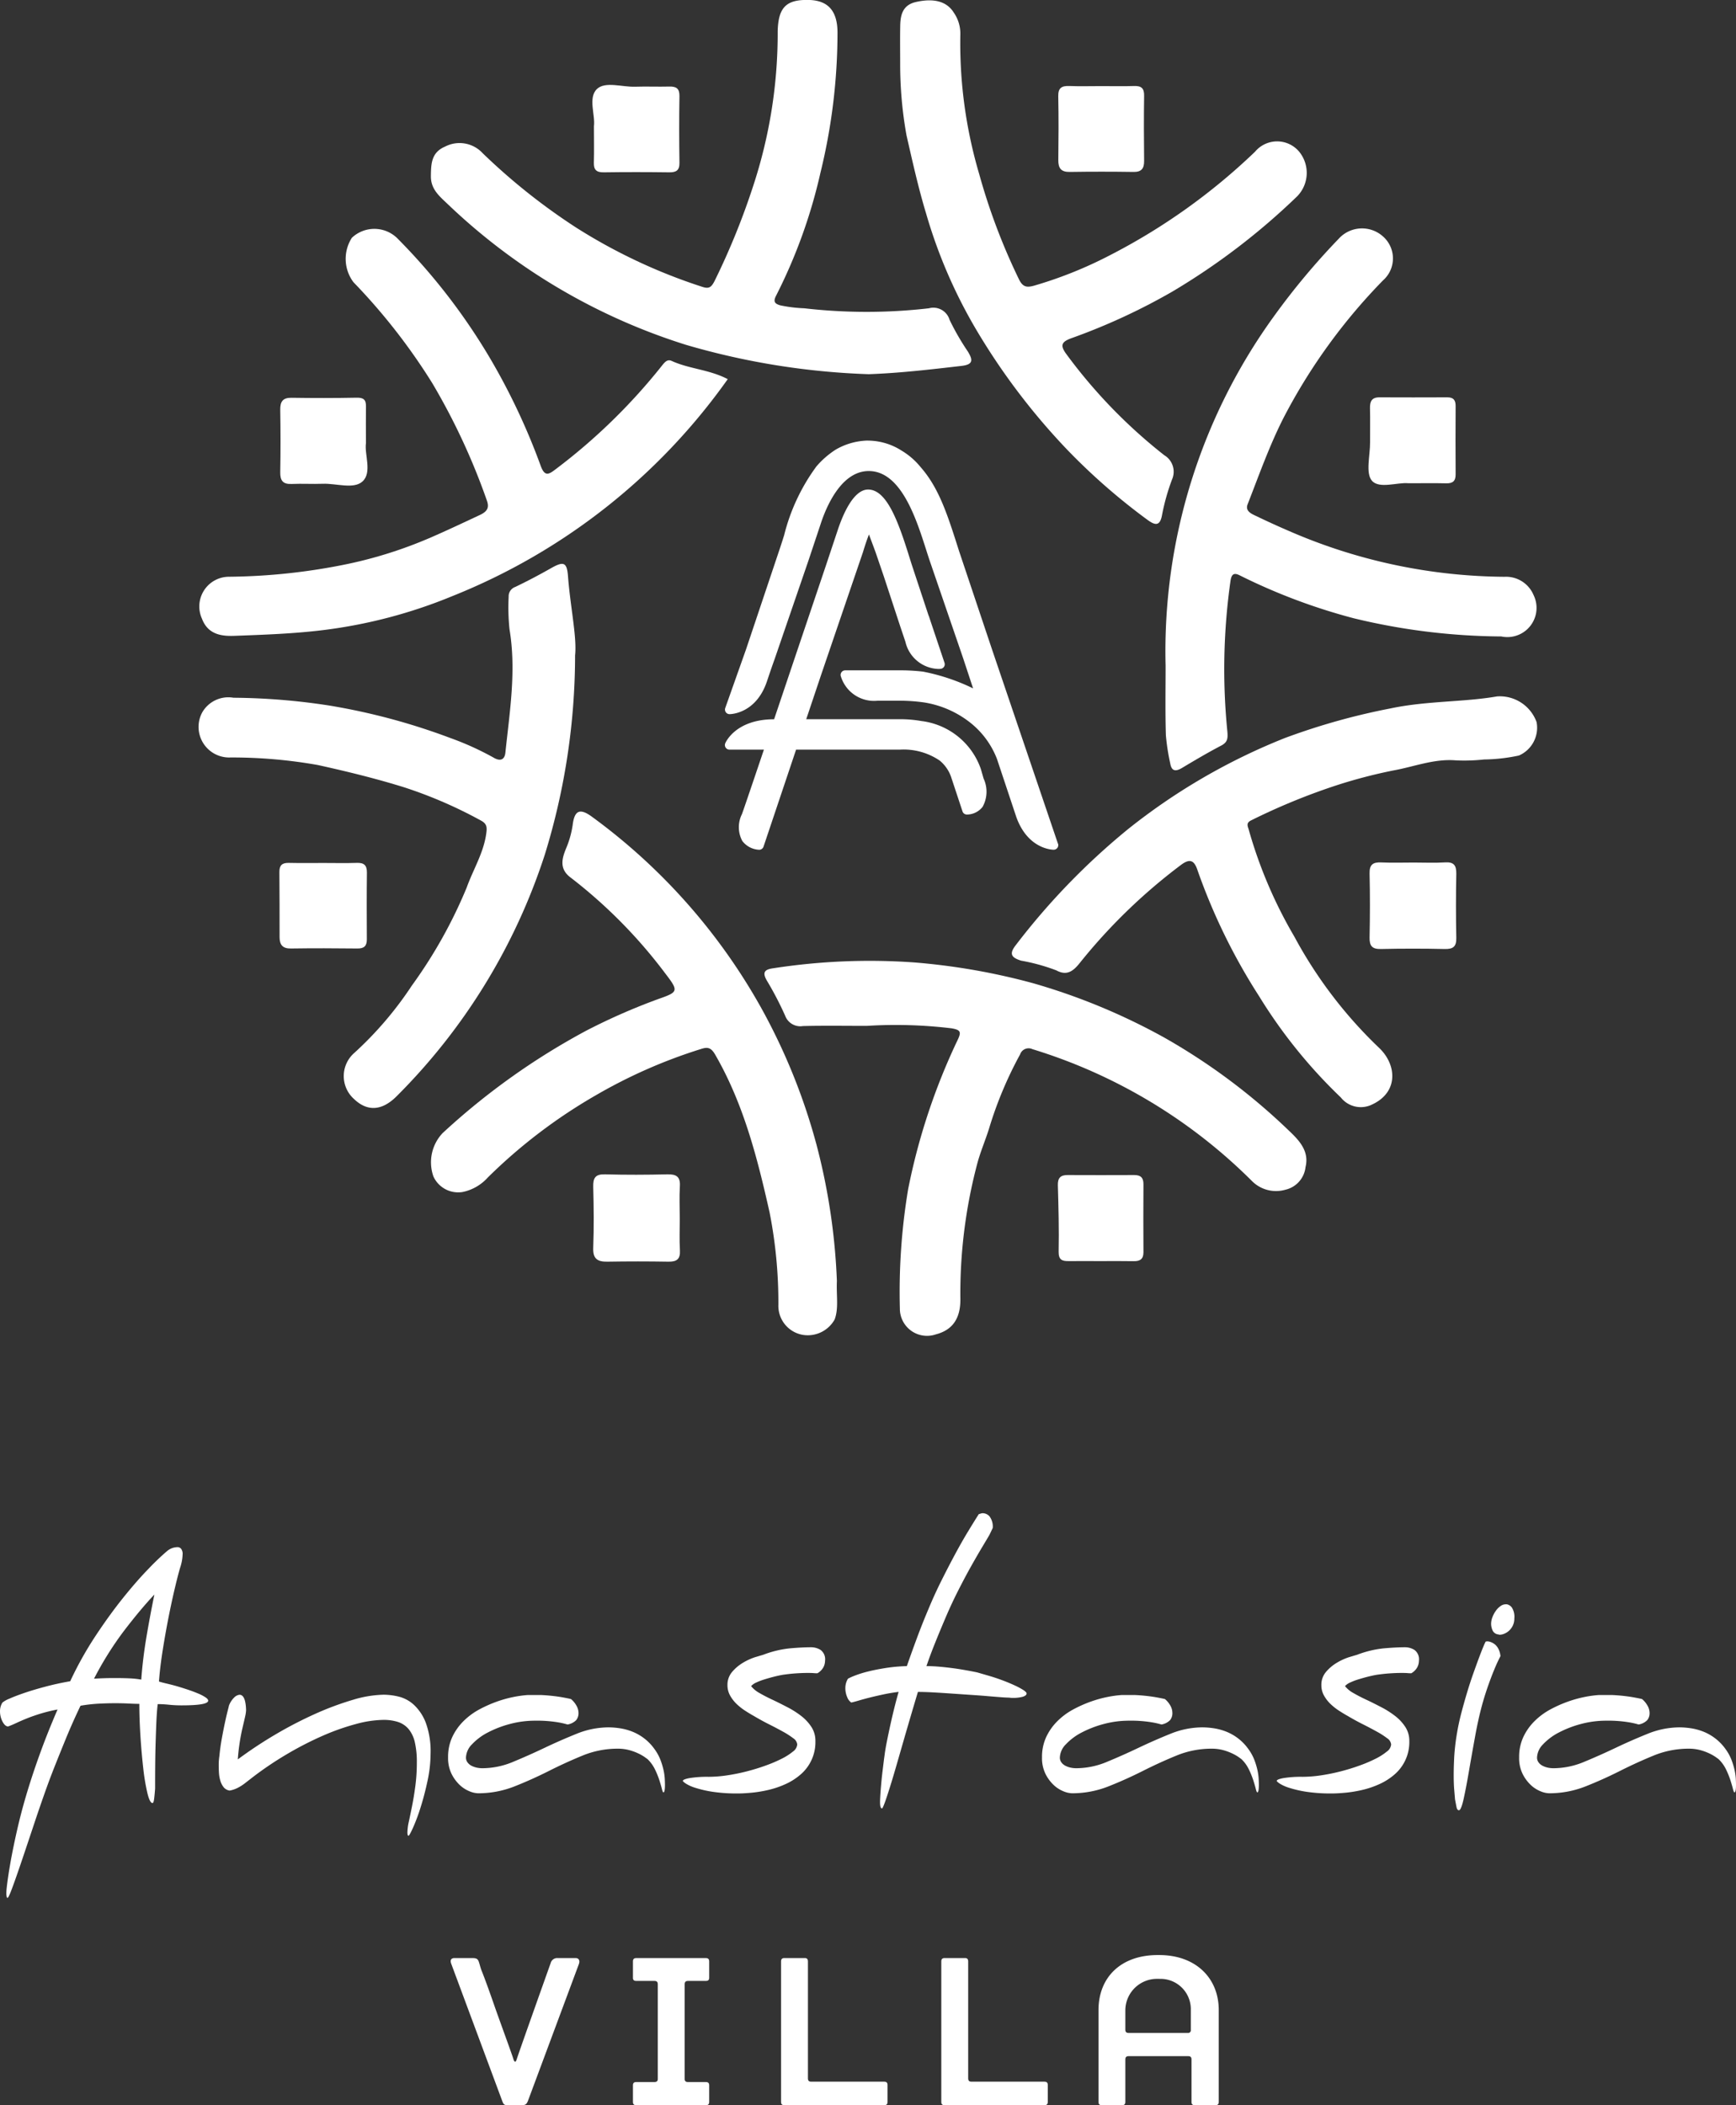 <?xml version="1.0" encoding="UTF-8"?>
<svg xmlns="http://www.w3.org/2000/svg" id="Group_35" data-name="Group 35" width="155.274" height="188.273" viewBox="0 0 155.274 188.273">
  <rect x="0" y="0" width="155.274" height="188.273" fill="#333333" stroke="none"/>
  <g id="Group_30" data-name="Group 30" transform="translate(0 135.329)">
    <path id="Path_53" data-name="Path 53" d="M510.058,550.589a1.546,1.546,0,0,1,.49-.268,1.594,1.594,0,0,1,.43-.069.426.426,0,0,1,.313.141.772.772,0,0,1,.137.533,4.141,4.141,0,0,1-.216,1.153q-.177.587-.459,1.767t-.568,2.612q-.283,1.432-.528,2.962t-.343,2.85c.17.057.4.116.685.183s.594.144.919.238.656.2.988.31.632.223.9.337a3.867,3.867,0,0,1,.655.337c.169.112.255.216.255.308,0,.283-.8.421-2.387.421-.365,0-.733-.017-1.1-.055s-.714-.057-1.027-.057q-.077.647-.117,1.529c-.026.59-.048,1.214-.068,1.869s-.033,1.316-.039,1.98-.009,1.287-.009,1.867v.31c-.027.375-.057.681-.088.927s-.082.364-.146.364q-.236,0-.451-.87a18.414,18.414,0,0,1-.371-2.206c-.1-.888-.189-1.855-.255-2.893s-.1-2.007-.1-2.9q-.391,0-.968-.03t-1.281-.027c-.456,0-.936.015-1.437.042a13.667,13.667,0,0,0-1.575.183q-.724,1.513-1.311,2.947t-1.076,2.67q-.43,1.092-.88,2.371t-.88,2.57q-.431,1.29-.831,2.484t-.724,2.122q-.322.926-.538,1.475c-.143.364-.241.545-.293.545s-.1-.138-.1-.421a5.266,5.266,0,0,1,.039-.545c.025-.235.059-.493.1-.774s.081-.557.127-.828.088-.52.127-.743q.275-1.491.637-3.049t.87-3.23q.508-1.669,1.163-3.467t1.516-3.79a13.974,13.974,0,0,0-1.555.38c-.449.139-.847.28-1.193.419s-.649.272-.91.394-.489.22-.685.294a.064.064,0,0,0-.039.015.06.06,0,0,1-.04.012c-.182,0-.349-.144-.5-.434a1.965,1.965,0,0,1-.224-.911,1.441,1.441,0,0,1,.215-.789,2.377,2.377,0,0,1,.626-.349q.528-.238,1.359-.521t1.888-.562q1.054-.279,2.191-.476a31.539,31.539,0,0,1,2.259-4.045q1.261-1.907,2.494-3.44t2.288-2.609A21.968,21.968,0,0,1,510.058,550.589ZM507.731,562.1q.136-1.859.45-3.733t.724-3.876q-1.174,1.241-2.64,3.143a29.4,29.4,0,0,0-2.758,4.382c.312-.017.622-.032.928-.042s.609-.013.91-.013c.495,0,.945.008,1.349.027A7.693,7.693,0,0,1,507.731,562.1Z" transform="translate(-495.096 -547.218)" fill="#fff"></path>
    <path id="Path_54" data-name="Path 54" d="M539.942,570.55a5.921,5.921,0,0,1,1.33.169,3.11,3.11,0,0,1,1.36.731,4.278,4.278,0,0,1,1.066,1.6,7.431,7.431,0,0,1,.431,2.781,11.676,11.676,0,0,1-.277,2.444q-.276,1.29-.622,2.372a16.552,16.552,0,0,1-.672,1.8q-.326.717-.4.716c-.066,0-.1-.1-.1-.307a4.837,4.837,0,0,1,.13-.969q.131-.606.291-1.405t.29-1.782a15.8,15.8,0,0,0,.13-2.079,7.691,7.691,0,0,0-.185-1.851,2.808,2.808,0,0,0-.567-1.168,2.1,2.1,0,0,0-.939-.617,4.2,4.2,0,0,0-1.3-.183,9.812,9.812,0,0,0-2.444.367,20.6,20.6,0,0,0-2.915,1.024,29.983,29.983,0,0,0-3.12,1.586,31,31,0,0,0-3.08,2.05l-.762.59a4.076,4.076,0,0,1-.715.464,2.53,2.53,0,0,1-.713.24.837.837,0,0,1-.547-.31,1.739,1.739,0,0,1-.293-.59,3.055,3.055,0,0,1-.118-.687q-.02-.353-.02-.632a5.281,5.281,0,0,1,.059-.873q.079-.814.216-1.557c.091-.5.179-.947.264-1.349s.163-.743.234-1.026.121-.475.146-.59a2.019,2.019,0,0,1,.529-.771.788.788,0,0,1,.411-.183q.547,0,.587,1.375a3.354,3.354,0,0,1-.058.451c-.039.186-.141.622-.3,1.3a18.464,18.464,0,0,0-.382,2.654,38.047,38.047,0,0,1,3.374-2.233,36.232,36.232,0,0,1,3.549-1.839,26.515,26.515,0,0,1,3.354-1.25A10.158,10.158,0,0,1,539.942,570.55Z" transform="translate(-505.617 -554.318)" fill="#fff"></path>
    <path id="Path_55" data-name="Path 55" d="M571.084,573.484a7.041,7.041,0,0,1,1.036.085,5.25,5.25,0,0,1,1.086.295,4.544,4.544,0,0,1,1.046.59,4.42,4.42,0,0,1,.919.942,4.213,4.213,0,0,1,.538.954,6.469,6.469,0,0,1,.283.912,4.952,4.952,0,0,1,.118.786c.013.235.019.426.019.577,0,.449-.045.674-.137.674-.04,0-.085-.1-.137-.31s-.127-.464-.224-.773a7.384,7.384,0,0,0-.4-.982,3.24,3.24,0,0,0-.664-.912c-.027-.02-.112-.079-.255-.183a3.822,3.822,0,0,0-.567-.322,4.7,4.7,0,0,0-.822-.3,3.916,3.916,0,0,0-1.017-.126,8.22,8.22,0,0,0-3.148.617q-1.507.617-3.013,1.376t-3.061,1.375a8.8,8.8,0,0,1-3.277.62,2.182,2.182,0,0,1-.772-.183,2.785,2.785,0,0,1-.88-.575,3.517,3.517,0,0,1-.724-1,3.2,3.2,0,0,1-.3-1.447,4.214,4.214,0,0,1,.382-1.839,4.98,4.98,0,0,1,1.007-1.418,6.144,6.144,0,0,1,1.408-1.038,11.239,11.239,0,0,1,1.575-.7,10.68,10.68,0,0,1,1.526-.421,10.005,10.005,0,0,1,1.261-.168h1.1a15.662,15.662,0,0,1,1.828.183c.476.084.78.146.91.183a2.058,2.058,0,0,1,.469.56,1.349,1.349,0,0,1,.2.674.991.991,0,0,1-.206.647,1.408,1.408,0,0,1-.773.391,7.56,7.56,0,0,0-.89-.2,11.482,11.482,0,0,0-2.024-.141,8.7,8.7,0,0,0-2.24.295,9.457,9.457,0,0,0-1.975.759A5.217,5.217,0,0,0,558.87,575a1.768,1.768,0,0,0-.538,1.18.705.705,0,0,0,.137.436,1.011,1.011,0,0,0,.352.3,1.917,1.917,0,0,0,.469.168,2.38,2.38,0,0,0,.509.055,7.153,7.153,0,0,0,2.758-.575q1.388-.575,2.806-1.249t2.846-1.249A7.626,7.626,0,0,1,571.084,573.484Z" transform="translate(-516.653 -554.332)" fill="#fff"></path>
    <path id="Path_56" data-name="Path 56" d="M596.212,564.7a9.328,9.328,0,0,1,2.366-.575c.718-.064,1.364-.1,1.937-.1a1.6,1.6,0,0,1,.832.24,1.035,1.035,0,0,1,.4.967,1.264,1.264,0,0,1-.157.6,1.4,1.4,0,0,1-.528.52c-.066,0-.176,0-.332-.014s-.346-.015-.567-.015c-.34,0-.7.015-1.077.042s-.756.071-1.134.126c-.222.04-.479.094-.772.168s-.577.156-.851.24a5.249,5.249,0,0,0-.733.28,1.312,1.312,0,0,0-.46.322,2.47,2.47,0,0,0,.772.632c.345.2.734.4,1.163.6s.871.427,1.321.659a7.967,7.967,0,0,1,1.233.786,3.962,3.962,0,0,1,.908.984,2.25,2.25,0,0,1,.352,1.249,3.808,3.808,0,0,1-1.32,2.989,5.479,5.479,0,0,1-1.34.858,8.193,8.193,0,0,1-1.516.521,11.375,11.375,0,0,1-1.5.252c-.482.045-.9.07-1.251.07a14.612,14.612,0,0,1-2.289-.153,10.209,10.209,0,0,1-1.525-.352,3.59,3.59,0,0,1-.85-.379q-.264-.182-.265-.238c0-.094.2-.178.6-.253a9.9,9.9,0,0,1,1.711-.114,11.35,11.35,0,0,0,1.614-.126,17.23,17.23,0,0,0,1.75-.35c.587-.151,1.154-.322,1.7-.52a12.542,12.542,0,0,0,1.457-.617,5.315,5.315,0,0,0,1.016-.647.869.869,0,0,0,.382-.63.757.757,0,0,0-.362-.563,7.15,7.15,0,0,0-.919-.59c-.371-.205-.789-.427-1.252-.659s-.916-.483-1.359-.746c-.235-.129-.489-.285-.763-.461a5.2,5.2,0,0,1-.762-.6,3.239,3.239,0,0,1-.587-.759,1.874,1.874,0,0,1-.235-.927,1.766,1.766,0,0,1,.421-1.193,3.854,3.854,0,0,1,.968-.815,5.3,5.3,0,0,1,1.066-.491C595.824,564.816,596.068,564.739,596.212,564.7Z" transform="translate(-527.952 -552.037)" fill="#fff"></path>
    <path id="Path_57" data-name="Path 57" d="M611.911,562.519a1.006,1.006,0,0,1-.362-.476,2,2,0,0,1-.167-.843,1.573,1.573,0,0,1,.235-.815,5.515,5.515,0,0,1,.665-.295,9.585,9.585,0,0,1,1.144-.35c.45-.114.968-.215,1.555-.309a14.642,14.642,0,0,1,1.9-.169q.429-1.235.909-2.528t1.027-2.583q.548-1.321,1.174-2.57t1.222-2.357q.6-1.112,1.144-2.008t.959-1.547c.065-.017.127-.037.185-.054a.568.568,0,0,1,.186-.03.846.846,0,0,1,.577.268,1.514,1.514,0,0,1,.3,1.053l-.294.617c-.13.226-.339.575-.626,1.053s-.62,1.053-1,1.728-.776,1.423-1.193,2.245-.815,1.685-1.193,2.585q-.431,1.008-.86,2.077t-.763,2.05c.391,0,.8.02,1.213.057s.828.085,1.232.139.785.119,1.144.183.675.126.949.183l1.057.307q.586.171,1.184.394c.4.148.759.3,1.085.449a6.559,6.559,0,0,1,.793.421c.2.131.3.235.3.31,0,.131-.118.228-.352.3a3.294,3.294,0,0,1-.86.1,1.958,1.958,0,0,1-.254-.012c-.078-.01-.131-.015-.157-.015-.156,0-.411-.014-.762-.042s-.761-.06-1.223-.1-.967-.074-1.516-.111l-1.633-.112c-.541-.037-1.07-.072-1.584-.1s-.975-.042-1.379-.042c-.169.562-.362,1.207-.577,1.938s-.434,1.479-.655,2.245-.44,1.527-.656,2.275-.414,1.418-.6,2.008-.339,1.063-.469,1.418-.216.533-.255.533c-.117,0-.176-.186-.176-.561,0-.151.01-.374.029-.674s.046-.632.079-1,.072-.736.118-1.11l.127-1.039.059-.421c.039-.317.108-.721.205-1.207s.206-1,.323-1.532.241-1.056.371-1.571.248-.949.352-1.306q-.7.085-1.36.226c-.436.094-.841.186-1.213.279s-.7.184-.987.268S612.08,562.482,611.911,562.519Z" transform="translate(-535.77 -545.586)" fill="#fff"></path>
    <path id="Path_58" data-name="Path 58" d="M652.779,573.484a7.023,7.023,0,0,1,1.036.085,5.24,5.24,0,0,1,1.086.295,4.535,4.535,0,0,1,1.046.59,4.407,4.407,0,0,1,.919.942,4.176,4.176,0,0,1,.538.954,6.478,6.478,0,0,1,.284.912,5.021,5.021,0,0,1,.117.786c.013.235.019.426.019.577,0,.449-.046.674-.136.674-.04,0-.086-.1-.137-.31s-.127-.464-.224-.773a7.5,7.5,0,0,0-.4-.982,3.213,3.213,0,0,0-.664-.912c-.027-.02-.111-.079-.254-.183a3.86,3.86,0,0,0-.568-.322,4.686,4.686,0,0,0-.821-.3,3.924,3.924,0,0,0-1.017-.126,8.221,8.221,0,0,0-3.149.617q-1.507.617-3.012,1.376t-3.061,1.375a8.793,8.793,0,0,1-3.276.62,2.182,2.182,0,0,1-.773-.183,2.793,2.793,0,0,1-.879-.575,3.494,3.494,0,0,1-.724-1,3.2,3.2,0,0,1-.3-1.447,4.217,4.217,0,0,1,.382-1.839,4.968,4.968,0,0,1,1.007-1.418,6.128,6.128,0,0,1,1.408-1.038,11.219,11.219,0,0,1,1.574-.7,10.7,10.7,0,0,1,1.526-.421,10,10,0,0,1,1.261-.168h1.1a15.678,15.678,0,0,1,1.829.183c.475.084.78.146.91.183a2.058,2.058,0,0,1,.469.56,1.348,1.348,0,0,1,.195.674.991.991,0,0,1-.205.647,1.4,1.4,0,0,1-.772.391,7.587,7.587,0,0,0-.89-.2,11.488,11.488,0,0,0-2.024-.141,8.7,8.7,0,0,0-2.24.295,9.45,9.45,0,0,0-1.975.759A5.224,5.224,0,0,0,640.564,575a1.768,1.768,0,0,0-.538,1.18.71.71,0,0,0,.137.436,1.015,1.015,0,0,0,.352.3,1.9,1.9,0,0,0,.469.168,2.372,2.372,0,0,0,.509.055,7.151,7.151,0,0,0,2.758-.575q1.388-.575,2.806-1.249t2.845-1.249A7.629,7.629,0,0,1,652.779,573.484Z" transform="translate(-545.228 -554.332)" fill="#fff"></path>
    <path id="Path_59" data-name="Path 59" d="M677.906,564.7a9.339,9.339,0,0,1,2.367-.575c.717-.064,1.363-.1,1.937-.1a1.593,1.593,0,0,1,.831.24,1.035,1.035,0,0,1,.4.967,1.271,1.271,0,0,1-.156.6,1.4,1.4,0,0,1-.529.52c-.065,0-.176,0-.332-.014s-.346-.015-.567-.015c-.339,0-.7.015-1.076.042s-.756.071-1.134.126c-.222.04-.479.094-.773.168s-.576.156-.851.24a5.225,5.225,0,0,0-.733.28,1.324,1.324,0,0,0-.46.322,2.471,2.471,0,0,0,.773.632c.345.2.733.4,1.164.6s.871.427,1.321.659a8,8,0,0,1,1.232.786,3.952,3.952,0,0,1,.909.984,2.255,2.255,0,0,1,.352,1.249,3.814,3.814,0,0,1-1.32,2.989,5.48,5.48,0,0,1-1.341.858,8.172,8.172,0,0,1-1.516.521,11.35,11.35,0,0,1-1.5.252c-.483.045-.9.07-1.252.07a14.6,14.6,0,0,1-2.289-.153,10.167,10.167,0,0,1-1.525-.352,3.61,3.61,0,0,1-.851-.379q-.264-.182-.264-.238c0-.094.2-.178.6-.253a9.912,9.912,0,0,1,1.712-.114,11.35,11.35,0,0,0,1.614-.126,17.261,17.261,0,0,0,1.75-.35c.586-.151,1.154-.322,1.7-.52a12.547,12.547,0,0,0,1.457-.617,5.305,5.305,0,0,0,1.017-.647.869.869,0,0,0,.382-.63.756.756,0,0,0-.362-.563,7.1,7.1,0,0,0-.919-.59c-.371-.205-.789-.427-1.252-.659s-.917-.483-1.36-.746c-.235-.129-.488-.285-.763-.461a5.207,5.207,0,0,1-.762-.6,3.211,3.211,0,0,1-.587-.759,1.875,1.875,0,0,1-.235-.927,1.769,1.769,0,0,1,.42-1.193,3.859,3.859,0,0,1,.969-.815,5.3,5.3,0,0,1,1.066-.491C677.518,564.816,677.763,564.739,677.906,564.7Z" transform="translate(-556.527 -552.037)" fill="#fff"></path>
    <path id="Path_60" data-name="Path 60" d="M695.18,575.551c-.012-.169-.036-.446-.069-.828s-.048-.83-.048-1.336q0-.729.048-1.656a19.61,19.61,0,0,1,.264-2.191q.138-.814.373-1.713t.5-1.782q.264-.885.547-1.685t.519-1.432c.157-.421.29-.764.4-1.023a4.576,4.576,0,0,1,.205-.451.446.446,0,0,1,.176-.027.943.943,0,0,1,.3.07,1.371,1.371,0,0,1,.362.211,1.23,1.23,0,0,1,.313.409,1.758,1.758,0,0,1,.176.632q-.294.561-.567,1.234c-.157.375-.326.821-.509,1.334s-.352,1.043-.508,1.586q-.373,1.321-.675,2.977t-.558,3.146q-.255,1.49-.479,2.5c-.15.672-.291,1.009-.421,1.009-.1,0-.176-.1-.216-.294S695.232,575.814,695.18,575.551Zm3.9-14.743a.62.62,0,0,1-.543-.367,1.48,1.48,0,0,1-.128-.56,1.7,1.7,0,0,1,.118-.617,2.522,2.522,0,0,1,.3-.562,1.713,1.713,0,0,1,.414-.421.818.818,0,0,1,.474-.169h.1a.763.763,0,0,1,.443.28,1.529,1.529,0,0,1,.228.984,1.457,1.457,0,0,1-.138.647,1.5,1.5,0,0,1-.345.461,1.375,1.375,0,0,1-.434.267,1.127,1.127,0,0,1-.385.085A.177.177,0,0,1,699.078,560.809Z" transform="translate(-565.039 -549.967)" fill="#fff"></path>
    <path id="Path_61" data-name="Path 61" d="M718.412,573.484a7.025,7.025,0,0,1,1.036.085,5.238,5.238,0,0,1,1.086.295,4.542,4.542,0,0,1,1.046.59,4.4,4.4,0,0,1,.92.942,4.206,4.206,0,0,1,.538.954,6.453,6.453,0,0,1,.283.912,4.967,4.967,0,0,1,.118.786c.013.235.019.426.019.577,0,.449-.046.674-.137.674-.039,0-.085-.1-.137-.31s-.127-.464-.224-.773a7.391,7.391,0,0,0-.4-.982,3.23,3.23,0,0,0-.664-.912c-.027-.02-.112-.079-.255-.183a3.822,3.822,0,0,0-.567-.322,4.7,4.7,0,0,0-.822-.3,3.918,3.918,0,0,0-1.017-.126,8.22,8.22,0,0,0-3.148.617q-1.507.617-3.013,1.376t-3.061,1.375a8.8,8.8,0,0,1-3.276.62,2.184,2.184,0,0,1-.773-.183,2.8,2.8,0,0,1-.88-.575,3.516,3.516,0,0,1-.724-1,3.2,3.2,0,0,1-.3-1.447,4.226,4.226,0,0,1,.382-1.839,4.976,4.976,0,0,1,1.007-1.418,6.143,6.143,0,0,1,1.408-1.038,11.238,11.238,0,0,1,1.575-.7,10.682,10.682,0,0,1,1.526-.421,10.005,10.005,0,0,1,1.261-.168h1.1a15.65,15.65,0,0,1,1.829.183c.476.084.78.146.91.183a2.057,2.057,0,0,1,.469.56,1.349,1.349,0,0,1,.2.674.991.991,0,0,1-.205.647,1.409,1.409,0,0,1-.773.391,7.579,7.579,0,0,0-.89-.2,11.477,11.477,0,0,0-2.024-.141,8.688,8.688,0,0,0-2.24.295,9.445,9.445,0,0,0-1.975.759A5.219,5.219,0,0,0,706.2,575a1.768,1.768,0,0,0-.538,1.18.706.706,0,0,0,.137.436,1.01,1.01,0,0,0,.352.3,1.9,1.9,0,0,0,.468.168,2.382,2.382,0,0,0,.51.055,7.152,7.152,0,0,0,2.758-.575q1.388-.575,2.806-1.249t2.846-1.249A7.626,7.626,0,0,1,718.412,573.484Z" transform="translate(-568.184 -554.332)" fill="#fff"></path>
  </g>
  <g id="Group_33" data-name="Group 33" transform="translate(17.784 0)">
    <g id="Group_31" data-name="Group 31">
      <path id="Path_62" data-name="Path 62" d="M569.794,382.378a55.3,55.3,0,0,1-24.625,19.4,44.5,44.5,0,0,1-11.536,3.04c-2.649.328-5.3.417-7.957.516-1.151.044-2.367-.109-2.906-1.523a2.657,2.657,0,0,1,2.369-3.761,54.659,54.659,0,0,0,10.638-1.139,38.735,38.735,0,0,0,7.3-2.306c1.532-.658,3.033-1.373,4.541-2.076.739-.345.849-.718.614-1.346a58.5,58.5,0,0,0-4.851-10.423,54.044,54.044,0,0,0-7.063-9.051,3.479,3.479,0,0,1-.143-3.974,2.931,2.931,0,0,1,4.029.01,54.6,54.6,0,0,1,8.434,10.944,58.443,58.443,0,0,1,4.433,9.46c.37,1,.749.725,1.336.281a52.4,52.4,0,0,0,9.477-9.227c.275-.346.5-.634.9-.453C566.349,381.469,568.14,381.512,569.794,382.378Z" transform="translate(-522.486 -348.47)" fill="#fff"></path>
      <path id="Path_63" data-name="Path 63" d="M618.917,343.188c0-1.143-.017-2.286.005-3.429.02-.983.244-1.837,1.4-2.1,1.585-.36,2.758-.073,3.391.948a3.287,3.287,0,0,1,.587,1.9,41.291,41.291,0,0,0,1.694,12.566,55.3,55.3,0,0,0,3.535,9.357c.348.728.705.778,1.355.6a37.046,37.046,0,0,0,6.714-2.683,55.046,55.046,0,0,0,13.061-9.3,2.572,2.572,0,0,1,3.918-.036,2.994,2.994,0,0,1-.146,4.02,60.4,60.4,0,0,1-11.175,8.529,55.447,55.447,0,0,1-9.039,4.171c-.907.333-1,.657-.421,1.437a46.481,46.481,0,0,0,8.745,9.023,1.718,1.718,0,0,1,.689,2.179,19.359,19.359,0,0,0-.889,3.16c-.187,1.072-.665.9-1.282.456a55.71,55.71,0,0,1-7.221-6.309,59.115,59.115,0,0,1-8.132-10.739,44.928,44.928,0,0,1-4.457-10.324c-.706-2.325-1.227-4.678-1.766-7.037A35.783,35.783,0,0,1,618.917,343.188Z" transform="translate(-556.187 -337.479)" fill="#fff"></path>
      <path id="Path_64" data-name="Path 64" d="M677.676,433.246a3.494,3.494,0,0,1,3.541,2.3,2.712,2.712,0,0,1-1.58,2.986,15.813,15.813,0,0,1-3.118.354,16.41,16.41,0,0,1-2.537.078c-1.935-.157-3.713.568-5.557.9a45.307,45.307,0,0,0-5.182,1.358,57.019,57.019,0,0,0-7.539,3.1c-.533.25-.3.558-.207.931a40.729,40.729,0,0,0,4.056,9.48,39.746,39.746,0,0,0,7.592,9.958c1.572,1.5,1.73,3.943-.625,5.044a2.278,2.278,0,0,1-2.812-.622,45.3,45.3,0,0,1-7.3-9.039,53.545,53.545,0,0,1-5.507-11.25c-.284-.873-.649-1.148-1.509-.494a50.19,50.19,0,0,0-9.025,8.743c-.594.75-1.166,1.181-2.1.676a17.229,17.229,0,0,0-3.156-.871c-.8-.255-1.133-.555-.485-1.378a61.8,61.8,0,0,1,10.067-10.4,55.063,55.063,0,0,1,14-8.129,59.29,59.29,0,0,1,9.45-2.65C671.395,433.632,674.7,433.764,677.676,433.246Z" transform="translate(-561.563 -370.964)" fill="#fff"></path>
      <path id="Path_65" data-name="Path 65" d="M590.667,491.05c-.058,1.36.174,2.447-.2,3.458a2.755,2.755,0,0,1-2.84,1.378,2.632,2.632,0,0,1-2.193-2.688,41.679,41.679,0,0,0-.784-8.253c-1.09-4.862-2.326-9.716-4.862-14.109-.362-.628-.655-.72-1.262-.521a45.935,45.935,0,0,0-9.368,4.112,47.363,47.363,0,0,0-9.712,7.381,4.15,4.15,0,0,1-2.252,1.3,2.432,2.432,0,0,1-2.612-1.384,3.8,3.8,0,0,1,.813-3.877,62.126,62.126,0,0,1,12.883-9.183,55.332,55.332,0,0,1,6.441-2.823c1.711-.6,1.823-.685.679-2.172a44.563,44.563,0,0,0-8.56-8.693c-1.027-.769-.748-1.713-.412-2.549a8.483,8.483,0,0,0,.61-2.152c.162-1.312.654-1.5,1.694-.748a53.3,53.3,0,0,1,15.158,17.1,54.166,54.166,0,0,1,4.962,12.274A56.4,56.4,0,0,1,590.667,491.05Z" transform="translate(-533.597 -376.505)" fill="#fff"></path>
      <path id="Path_66" data-name="Path 66" d="M609.408,475.418c-1.9,0-3.808-.031-5.711.015a1.443,1.443,0,0,1-1.593-.921,29.286,29.286,0,0,0-1.622-3.118c-.467-.785-.2-1.031.584-1.132a56.337,56.337,0,0,1,12.632-.514,58.3,58.3,0,0,1,10.555,1.848,56.03,56.03,0,0,1,11.726,4.85,55.419,55.419,0,0,1,11.168,8.329c.94.888,1.849,1.848,1.5,3.271a2.335,2.335,0,0,1-1.791,2.023,3.035,3.035,0,0,1-3.009-.783A47.435,47.435,0,0,0,624.218,477.5a.8.8,0,0,0-1.1.469,34.659,34.659,0,0,0-2.768,6.6c-.343,1.109-.811,2.164-1.1,3.305a45.3,45.3,0,0,0-1.476,11.92c.034,1.822-.729,2.834-2.191,3.213a2.429,2.429,0,0,1-3.22-2.315,55.914,55.914,0,0,1,.741-10.673,56.55,56.55,0,0,1,4.435-13.358c.341-.717.237-.881-.536-1.022A41.616,41.616,0,0,0,609.408,475.418Z" transform="translate(-549.66 -383.672)" fill="#fff"></path>
      <path id="Path_67" data-name="Path 67" d="M556.1,423.194a60.529,60.529,0,0,1-2.713,17.842,54.072,54.072,0,0,1-13.215,21.56c-1.312,1.334-2.63,1.438-3.835.291a2.75,2.75,0,0,1,.017-4.135,31.782,31.782,0,0,0,5.152-6.03,42.676,42.676,0,0,0,4.9-8.759c.572-1.6,1.5-3.069,1.744-4.8.078-.548.093-.888-.471-1.189a39.827,39.827,0,0,0-6.858-2.97c-2.536-.789-5.126-1.423-7.722-1.995a43.973,43.973,0,0,0-7.822-.677,2.736,2.736,0,0,1-2.537-4.012,2.69,2.69,0,0,1,2.8-1.33,58.454,58.454,0,0,1,8.586.7,57.17,57.17,0,0,1,10.811,2.9,25.852,25.852,0,0,1,3.861,1.749c.594.358,1,.216,1.068-.442.384-3.665.988-7.321.368-11.029a18.826,18.826,0,0,1-.076-2.914.881.881,0,0,1,.586-.87c1.087-.521,2.156-1.085,3.205-1.68,1.119-.634,1.421-.548,1.517.721C555.675,418.867,556.273,421.578,556.1,423.194Z" transform="translate(-522.446 -364.59)" fill="#fff"></path>
      <path id="Path_68" data-name="Path 68" d="M655.425,407.985a51.076,51.076,0,0,1,9.681-31.239,63.462,63.462,0,0,1,5.8-6.943,2.809,2.809,0,0,1,3.985-.191,2.616,2.616,0,0,1-.025,3.916,51.445,51.445,0,0,0-8.872,12.251c-1.273,2.493-2.213,5.159-3.234,7.774-.252.645.436.884.886,1.1,1.077.52,2.171,1.009,3.273,1.478a48.981,48.981,0,0,0,18.823,3.9,2.666,2.666,0,0,1,2.592,1.625,2.612,2.612,0,0,1-2.886,3.71,57.222,57.222,0,0,1-13.172-1.62,52.941,52.941,0,0,1-10.2-3.833c-.534-.276-.747-.124-.841.453a56.1,56.1,0,0,0-.283,13.525c.047.577.023.934-.545,1.231-1.192.623-2.353,1.309-3.508,2-.587.351-.947.3-1.065-.431a19.254,19.254,0,0,1-.385-2.5C655.388,412.125,655.425,410.054,655.425,407.985Z" transform="translate(-568.954 -348.447)" fill="#fff"></path>
      <path id="Path_69" data-name="Path 69" d="M593.533,370.926a65.763,65.763,0,0,1-16.349-2.626,54.325,54.325,0,0,1-21.368-12.639c-.754-.71-1.464-1.323-1.449-2.46.014-1.09.036-2.107,1.27-2.63a2.811,2.811,0,0,1,3.361.59,55.22,55.22,0,0,0,8.375,6.662A49.383,49.383,0,0,0,578.6,363.1c.651.225.847.049,1.134-.495a64.131,64.131,0,0,0,3.47-8.54,43.666,43.666,0,0,0,2.182-13.807c.053-2.159.78-2.855,2.812-2.8,1.7.047,2.535.984,2.538,2.919a52.728,52.728,0,0,1-1.523,12.525,47.048,47.048,0,0,1-3.953,10.969c-.27.515-.2.744.369.9a12.71,12.71,0,0,0,2.137.261,48.726,48.726,0,0,0,11.144,0,1.511,1.511,0,0,1,1.851,1.036,22.553,22.553,0,0,0,1.63,2.825c.442.729.537,1.17-.58,1.294C599.082,370.5,596.358,370.825,593.533,370.926Z" transform="translate(-533.611 -337.461)" fill="#fff"></path>
      <path id="Path_70" data-name="Path 70" d="M537.532,456.149c.973,0,1.947.025,2.92-.009.648-.023.913.211.906.875-.025,1.988-.016,3.977-.006,5.966,0,.585-.237.823-.839.816-1.989-.023-3.978-.029-5.966,0-.728.011-.994-.337-1-.991-.006-1.947.005-3.893-.017-5.84-.007-.6.235-.836.826-.825C535.416,456.164,536.474,456.149,537.532,456.149Z" transform="translate(-526.324 -378.971)" fill="#fff"></path>
      <path id="Path_71" data-name="Path 71" d="M576.722,352.829c.133-.986-.542-2.536.263-3.316.739-.715,2.258-.17,3.433-.21,1.013-.034,2.029.013,3.044-.014.621-.016.919.165.908.856-.034,1.987-.029,3.975,0,5.961.01.687-.295.861-.92.853-1.945-.025-3.89-.029-5.835,0-.65.01-.921-.2-.9-.869C576.745,355.079,576.722,354.063,576.722,352.829Z" transform="translate(-541.382 -341.547)" fill="#fff"></path>
      <path id="Path_72" data-name="Path 72" d="M686.913,399.793c-.984-.1-2.6.527-3.261-.219-.594-.673-.162-2.257-.171-3.44-.008-1.016.018-2.032-.007-3.047-.014-.605.155-.979.837-.976q3.047.013,6.094,0c.555,0,.731.27.728.785-.011,2.031-.015,4.063,0,6.094.006.607-.254.823-.837.81C689.242,399.777,688.183,399.793,686.913,399.793Z" transform="translate(-578.721 -356.576)" fill="#fff"></path>
      <path id="Path_73" data-name="Path 73" d="M687.452,456.084c.931,0,1.865.044,2.792-.014.8-.05,1.012.282,1,1.031q-.059,2.855,0,5.711c.018.787-.272,1.022-1.035,1.005q-2.855-.063-5.712,0c-.79.018-1.025-.284-1.009-1.042.04-1.9.045-3.808,0-5.711-.02-.81.312-1.023,1.05-.99C685.505,456.117,686.48,456.084,687.452,456.084Z" transform="translate(-578.772 -378.945)" fill="#fff"></path>
      <path id="Path_74" data-name="Path 74" d="M584.439,502.976c0,.93-.041,1.863.014,2.791.047.8-.285,1.034-1.035,1.021q-2.728-.047-5.457,0c-.881.014-1.3-.251-1.263-1.237.07-1.816.049-3.638,0-5.455-.019-.8.191-1.143,1.057-1.118,1.86.053,3.722.044,5.583,0,.8-.017,1.166.215,1.11,1.077C584.39,501.028,584.438,502,584.439,502.976Z" transform="translate(-541.422 -393.955)" fill="#fff"></path>
      <path id="Path_75" data-name="Path 75" d="M644.493,506.771c-.97,0-1.941-.007-2.911,0-.586.006-.912-.1-.9-.851.04-1.973-.013-3.949-.07-5.924-.019-.663.239-.924.877-.921q2.975.013,5.949,0c.587,0,.834.238.83.828q-.022,3.037,0,6.075c0,.612-.3.806-.863.8C646.434,506.759,645.463,506.771,644.493,506.771Z" transform="translate(-563.777 -393.989)" fill="#fff"></path>
      <path id="Path_76" data-name="Path 76" d="M541.314,396.225c-.149,1.01.567,2.609-.3,3.416-.786.735-2.341.172-3.557.217-.928.035-1.86-.024-2.789.017-.782.034-1.034-.3-1.02-1.055.034-1.859.031-3.719,0-5.578-.011-.737.225-1.087,1.014-1.075,1.944.029,3.888.03,5.831-.008.614-.012.836.194.822.791C541.3,393.963,541.314,394.978,541.314,396.225Z" transform="translate(-526.365 -356.593)" fill="#fff"></path>
      <path id="Path_77" data-name="Path 77" d="M644.549,349.3c.97,0,1.941.024,2.91-.008.648-.021.9.218.885.88-.03,1.94-.02,3.881,0,5.82.006.678-.237,1-.96.984q-2.846-.043-5.693,0c-.791.014-1.03-.346-1.022-1.073.021-1.9.036-3.8-.005-5.693-.016-.754.31-.94.979-.918C642.608,349.328,643.579,349.3,644.549,349.3Z" transform="translate(-563.794 -341.6)" fill="#fff"></path>
    </g>
    <g id="Group_32" data-name="Group 32" transform="translate(47.055 39.402)">
      <path id="Path_78" data-name="Path 78" d="M617.707,429.794a6.457,6.457,0,0,0-5.334-4.3,10.9,10.9,0,0,0-1.909-.163h-8.378l1.339-3.99,3-8.795.737-2.16c.212-.706.391-1.209.533-1.576.094.247.216.576.383,1.026l.208.56.734,2.15,1.458,4.438.478,1.423a3.127,3.127,0,0,0,2.95,2.43,1.67,1.67,0,0,0,.213-.012.41.41,0,0,0,.335-.536l-1.218-3.63c-.032-.094-.068-.206-.109-.331l-.067-.2a.425.425,0,0,0-.033-.073l-1.438-4.346c-.083-.25-.177-.55-.28-.882-.992-3.181-2.02-6.035-3.691-6.035-1.312,0-2.259,2.254-2.707,3.6l-1.106,3.319-2.949,8.743s-.752,2.237-1.644,4.884c-3.437,0-4.334,2.061-4.37,2.148a.41.41,0,0,0,.378.568H598.3c-1.474,4.365-1.884,5.552-1.965,5.768a2.6,2.6,0,0,0,.033,2.4,2,2,0,0,0,1.5.786h.01a.409.409,0,0,0,.388-.28l2.912-8.675h9.289a5.74,5.74,0,0,1,3.547.972,3.291,3.291,0,0,1,1.022,1.452l1.027,3.1a.41.41,0,0,0,.378.281h0a1.787,1.787,0,0,0,1.418-.687,2.789,2.789,0,0,0,.088-2.537Z" transform="translate(-594.812 -400.414)" fill="#fff"></path>
      <path id="Path_79" data-name="Path 79" d="M624.6,434.11l-5.9-17.383-2.949-8.8c-1.035-3.259-1.784-5.619-3.444-7.506a6.392,6.392,0,0,0-1.681-1.457,5.619,5.619,0,0,0-2.891-.9c-.068,0-.136-.005-.2-.005a5.973,5.973,0,0,0-2.8.8l-.018.011a7.884,7.884,0,0,0-1.717,1.495,17.516,17.516,0,0,0-2.893,6.166c-.154.486-.3.945-.455,1.4l-2.951,8.8-1.86,5.247a.41.41,0,0,0,.386.547c.1,0,2.359-.033,3.338-2.912.466-1.4.7-2.024.7-2.03l3.006-8.754,1.107-3.322c.463-1.422,1.8-4.724,4.3-4.724,2.886,0,4.243,4.251,5.14,7.064.114.357.219.687.319.981l3,8.745c0,.01.365,1.1.873,2.648a18.083,18.083,0,0,0-4.485-1.5,17.345,17.345,0,0,0-2.219-.114l-.566,0-.343,0h-3.829a.41.41,0,0,0-.4.488,3.1,3.1,0,0,0,3.3,2.228h2a15.689,15.689,0,0,1,2.155.154,8.912,8.912,0,0,1,4.071,1.759,7.631,7.631,0,0,1,2.453,3.3l1.732,5.2c1.037,2.882,3.245,2.914,3.339,2.914a.41.41,0,0,0,.388-.542Z" transform="translate(-594.812 -398.059)" fill="#fff"></path>
    </g>
  </g>
  <g id="Group_34" data-name="Group 34" transform="translate(40.313 174.843)">
    <path id="Path_80" data-name="Path 80" d="M563.993,619.57c-.12.271-.211.361-.571.361H562.25c-.33,0-.421-.03-.541-.361l-4.567-12.287c-.09-.241-.09-.511.3-.511h1.562c.631,0,.541.181.812,1.022.33.811.781,2.072,1.292,3.545.75,2.1,1.562,4.3,1.622,4.566.09.151.15.211.24,0,.3-.931,3.064-8.682,3.064-8.682a.6.6,0,0,1,.6-.451h1.622c.36,0,.391.3.3.541Z" transform="translate(-557.094 -606.501)" fill="#fff"></path>
    <path id="Path_81" data-name="Path 81" d="M588.682,619.931h-6.219c-.211,0-.3-.09-.3-.3v-1.472c0-.211.09-.3.3-.3h1.622c.21,0,.3-.089.3-.27v-8.472c0-.211-.09-.3-.3-.3h-1.622c-.211,0-.3-.09-.3-.27v-1.473c0-.21.09-.3.3-.3h6.219c.21,0,.3.09.3.3v1.473c0,.179-.09.27-.3.27H587.09c-.21,0-.3.09-.3.3v8.472c0,.181.091.27.3.27h1.592c.21,0,.3.09.3.3v1.472C588.983,619.841,588.893,619.931,588.682,619.931Z" transform="translate(-565.863 -606.501)" fill="#fff"></path>
    <path id="Path_82" data-name="Path 82" d="M611.76,619.931h-8.923c-.21,0-.3-.09-.3-.3V607.072c0-.21.09-.3.3-.3h1.832c.181,0,.271.09.271.3v10.455c0,.211.09.3.3.3h6.52c.21,0,.3.09.3.3v1.5C612.061,619.841,611.97,619.931,611.76,619.931Z" transform="translate(-572.989 -606.501)" fill="#fff"></path>
    <path id="Path_83" data-name="Path 83" d="M633.8,619.931h-8.923c-.21,0-.3-.09-.3-.3V607.072c0-.21.09-.3.3-.3h1.833c.18,0,.271.09.271.3v10.455c0,.211.09.3.3.3h6.52c.21,0,.3.09.3.3v1.5C634.1,619.841,634.008,619.931,633.8,619.931Z" transform="translate(-580.697 -606.501)" fill="#fff"></path>
    <path id="Path_84" data-name="Path 84" d="M656.651,619.786h-1.832c-.211,0-.3-.09-.3-.3V615.7c0-.211-.09-.3-.3-.3H648.9c-.211,0-.3.09-.3.3v3.785c0,.21-.09.3-.3.3h-1.8c-.211,0-.3-.09-.3-.3v-8.2c0-2.975,2.043-4.928,5.288-4.928h.15c3.214,0,5.318,2.013,5.318,4.928v8.2C656.952,619.7,656.861,619.786,656.651,619.786Zm-5.017-11.3h-.15a2.828,2.828,0,0,0-2.884,2.795v1.742c0,.211.09.3.3.3h5.287a.239.239,0,0,0,.27-.271v-1.923A2.709,2.709,0,0,0,651.634,608.489Z" transform="translate(-588.259 -606.356)" fill="#fff"></path>
  </g>
</svg>

